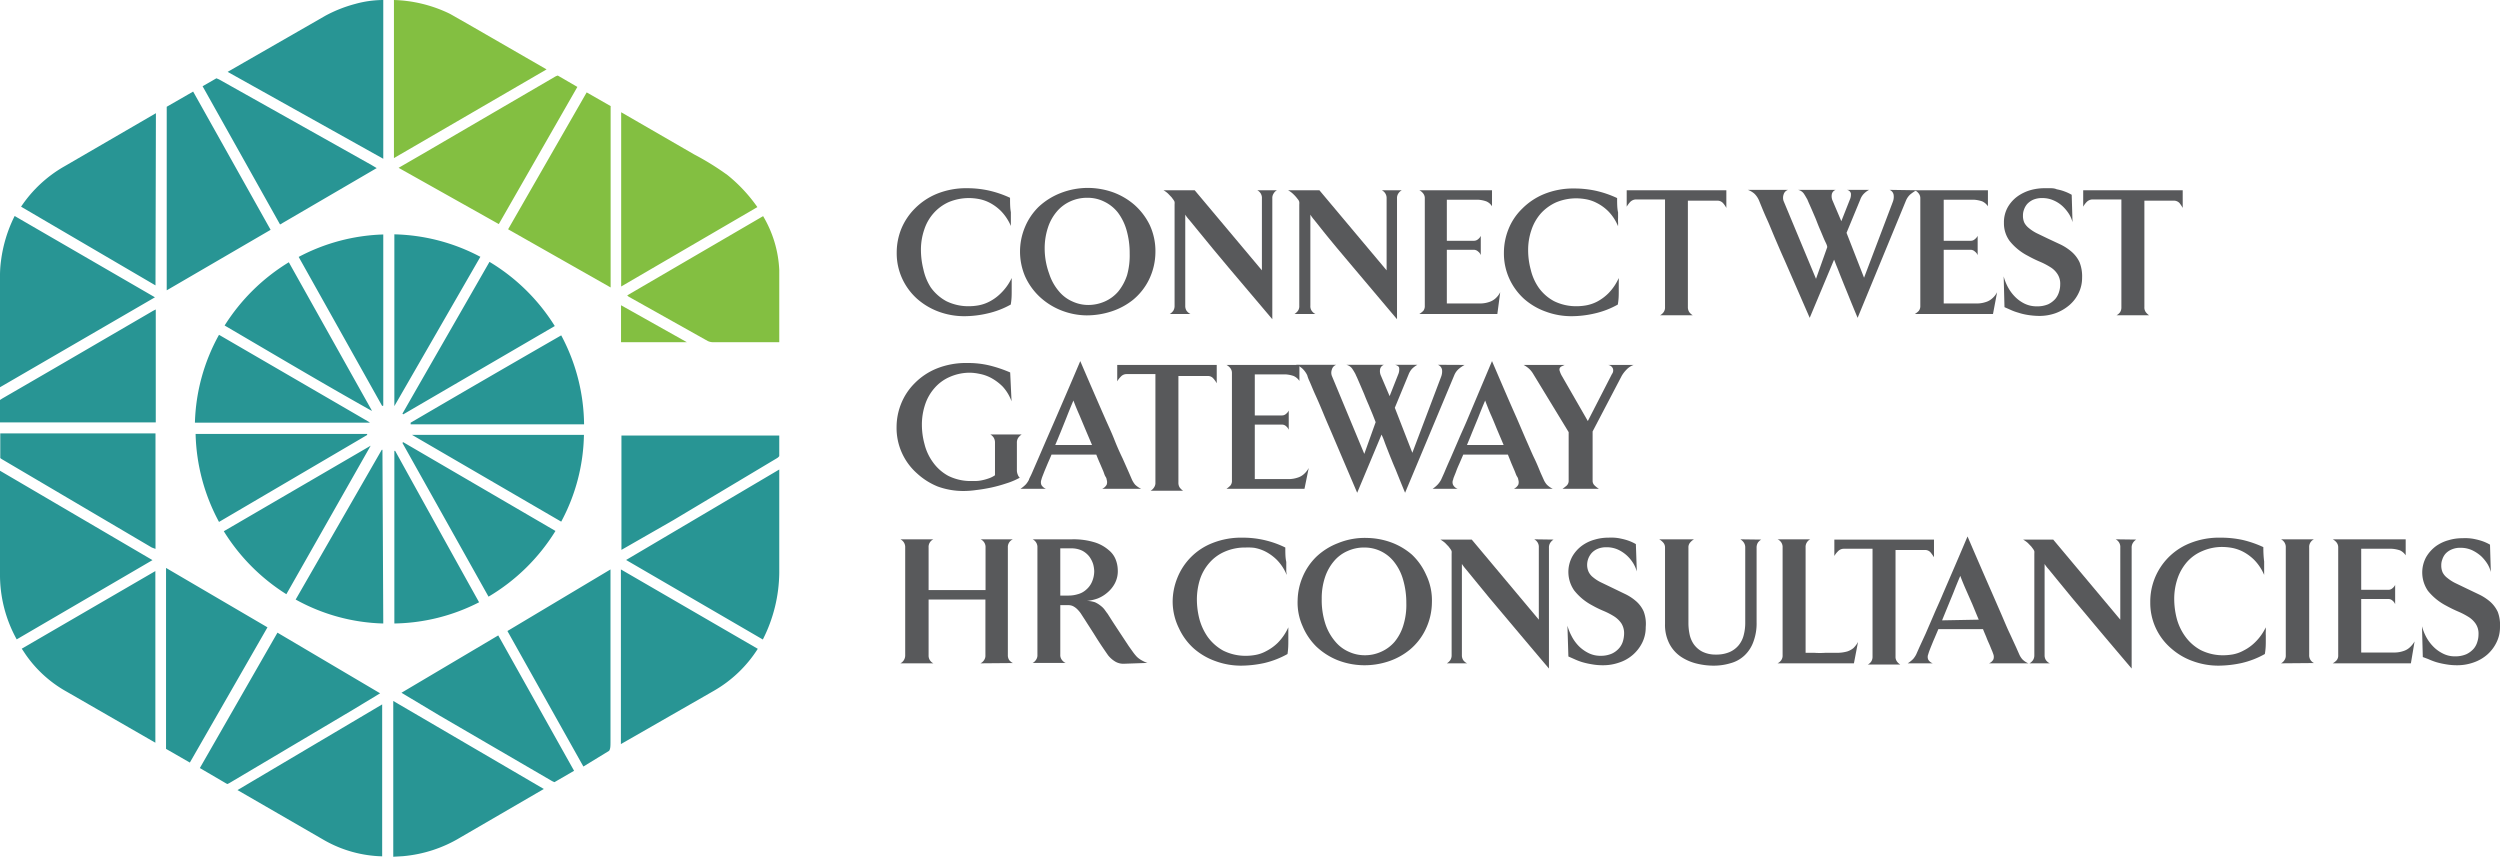 <?xml version="1.0" encoding="UTF-8" standalone="no"?>
<svg
   xmlns:dc="http://purl.org/dc/elements/1.1/"
   xmlns:cc="http://creativecommons.org/ns#"
   xmlns:rdf="http://www.w3.org/1999/02/22-rdf-syntax-ns#"
   xmlns:svg="http://www.w3.org/2000/svg"
   xmlns="http://www.w3.org/2000/svg"
   id="svg78"
   version="1.1"
   viewBox="0 0 182.64 62.59">
  <defs
     id="defs4">
    <style
       id="style2">.cls-1{fill:#83bf41;}.cls-2{fill:#289594;}.cls-3{fill:#58595b;}</style>
  </defs>
  <g
     data-name="Layer 2"
     id="Layer_2">
    <g
       data-name="Layer 1"
       id="Layer_1-2">
      <path
         id="path6"
         d="M56.93,25H52.1a.9.9,0,0,1-.4-.09l-5.78-3.24-.1-.09,9.93-5.79a8.44,8.44,0,0,1,1.18,3.94V25ZM50.18,25H45.37v-2.7ZM28.78,11.55V0a10,10,0,0,1,4.07,1l1.27.72,5.81,3.35Zm8.34,5.2,5.74-10,1.75,1a.25.25,0,0,1,0,.08c0,2.46,0,4.91,0,7.37V21Zm-.68-.38-7.32-4.11,1.73-1,9.67-5.64a.89.89,0,0,1,.23-.1l1.43.83Zm8.94,4.56V8.2l5.33,3.08a19.69,19.69,0,0,1,2.45,1.52,11.27,11.27,0,0,1,2.17,2.33Z"
         class="cls-1" />
      <path
         id="path8"
         d="M28,11.6,16.63,5.25l7.14-4.1A9.91,9.91,0,0,1,25.94.29,7.77,7.77,0,0,1,28,0ZM0,34.39l11.14,6.53L1.22,46.71A9.74,9.74,0,0,1,0,41.9C0,39.4,0,36.89,0,34.39Zm45.74,6.52L56.93,34.3v7.55a11,11,0,0,1-1.2,4.87Zm-.38,13.45V41.6l10,5.8a9.24,9.24,0,0,1-3.23,3.08Zm-34-33.51L1.54,15.1a9.4,9.4,0,0,1,3.17-2.95l6.68-3.88ZM28.73,62.59V51.21l11,6.43-6.06,3.52a9.75,9.75,0,0,1-4.24,1.39ZM11.35,41.72V54.26L4.87,50.53a8.91,8.91,0,0,1-3-2.72l-.28-.42Zm6,16,10.57-6.26v11.1a9,9,0,0,1-4.2-1.16ZM12.18,21.21v-2q0-5.62,0-11.25c0-.06,0-.11,0-.16l1.93-1.11,5.66,10.1ZM27.77,50.65l-2,1.21-9,5.34-.17.08-2-1.17,5.67-9.89ZM42.62,56l-5.55-9.9L44.6,41.6V42l0,12.1c0,.41,0,.6-.1.75ZM19.54,45.83l-5.67,9.88-1.74-1V41.49ZM11.36,31.66V40.1L11.09,40,.16,33.56a.71.71,0,0,1-.14-.1v-1.8Zm45.57,1.66a.55.55,0,0,1-.18.16L49.19,38,45.7,40l-.3.17V31.82H56.93ZM11.38,22.61v8.25H0V29.22l.17-.11Q3.82,27,7.47,24.87l3.59-2.09A3,3,0,0,1,11.38,22.61Zm17.95,28,7.07-4.19,5.54,9.89-1.43.83a1.21,1.21,0,0,1-.2-.09L32.1,52.27ZM15.81,5.72,16,5.8l6.59,3.7,4.56,2.56.37.22L20.46,16.4,14.8,6.3ZM40.58,38.79a14.3,14.3,0,0,1-4.89,4.8L29.4,32.36l.05-.06Zm0-15L29.46,30.27l-.06-.05c2.11-3.69,4.23-7.37,6.36-11.09A14.26,14.26,0,0,1,40.53,23.82ZM30,30.88c3.64-2.13,7.28-4.24,11-6.38A14.05,14.05,0,0,1,42.67,31H30Zm-3,0H14.24A14,14,0,0,1,16,24.46l11,6.39ZM16,38.13a14.22,14.22,0,0,1-1.71-6.43H26.82a.31.31,0,0,1,0,.08Zm12,7.42A13.92,13.92,0,0,1,21.6,43.8l6.29-10.94h.05Zm.81,0V32.94l.06,0Q31.9,38.43,35,44A14,14,0,0,1,28.75,45.55ZM41,38.11,30.1,31.77H42.66A13.89,13.89,0,0,1,41,38.11Zm-5.9-19.36L28.81,29.67l0,0V17.12A14.06,14.06,0,0,1,35.07,18.75ZM27.13,30C23.56,28,20,25.88,16.41,23.78a14.38,14.38,0,0,1,4.69-4.62L27.17,30S27.14,30,27.13,30ZM20.92,43.41a14.34,14.34,0,0,1-4.57-4.6l10.73-6.25,0,0Zm7-13.75-6.1-10.89A14.07,14.07,0,0,1,28,17.13v12.5ZM11.32,21.72,0,28.29V20.16a7.83,7.83,0,0,1,.07-1.08,10.14,10.14,0,0,1,1-3.3Z"
         class="cls-2" />
      <path
         id="path10"
         d="M73.91,20.31v.07c0,.05,0,.12,0,.21s0,.19,0,.31,0,.24,0,.35c0,.3,0,.62-.07,1a6.33,6.33,0,0,1-1.7.65,7.55,7.55,0,0,1-1.68.2,5.39,5.39,0,0,1-1.88-.33A5,5,0,0,1,67,21.83a4.52,4.52,0,0,1-1.08-1.46,4.43,4.43,0,0,1-.41-1.92,4.65,4.65,0,0,1,.33-1.72,4.58,4.58,0,0,1,1-1.5,4.83,4.83,0,0,1,1.6-1.07,5.67,5.67,0,0,1,2.22-.41,7.36,7.36,0,0,1,1.58.17,7.69,7.69,0,0,1,1.55.53c0,.39,0,.74.06,1.05,0,.13,0,.26,0,.38s0,.23,0,.33,0,.17,0,.22v.08a3.57,3.57,0,0,0-.73-1.1,3.42,3.42,0,0,0-.84-.61,2.91,2.91,0,0,0-.82-.27,4.11,4.11,0,0,0-.62-.06,3.85,3.85,0,0,0-1.52.29,3.25,3.25,0,0,0-1.11.81,3.36,3.36,0,0,0-.69,1.21,4.52,4.52,0,0,0-.24,1.49,5.86,5.86,0,0,0,.18,1.41A4,4,0,0,0,68,21a3.37,3.37,0,0,0,1.13,1,3.66,3.66,0,0,0,1.73.37,3.88,3.88,0,0,0,.61-.06,2.8,2.8,0,0,0,.8-.27,3.34,3.34,0,0,0,.85-.62A3.81,3.81,0,0,0,73.91,20.31Z"
         class="cls-3" />
      <path
         id="path12"
         d="M84.41,18.45a4.65,4.65,0,0,1-.48,2,4.45,4.45,0,0,1-1.15,1.45,5,5,0,0,1-1.61.86,5.82,5.82,0,0,1-1.79.28,5.18,5.18,0,0,1-1.89-.38,5,5,0,0,1-1.56-1,4.67,4.67,0,0,1-1.05-1.49,4.62,4.62,0,0,1,0-3.58,4.48,4.48,0,0,1,1-1.48,5,5,0,0,1,1.59-1,5.47,5.47,0,0,1,2.13-.38,5.55,5.55,0,0,1,1.72.32,5,5,0,0,1,1.55.91A4.73,4.73,0,0,1,84,16.45,4.53,4.53,0,0,1,84.41,18.45Zm-1.88.08a6.07,6.07,0,0,0-.23-1.72,3.93,3.93,0,0,0-.63-1.28,2.83,2.83,0,0,0-1-.8,2.68,2.68,0,0,0-1.23-.28,2.9,2.9,0,0,0-1.22.25,2.8,2.8,0,0,0-1,.74,3.45,3.45,0,0,0-.66,1.18,4.86,4.86,0,0,0-.24,1.58A5.39,5.39,0,0,0,76.65,20a3.74,3.74,0,0,0,.71,1.28,2.67,2.67,0,0,0,1,.75,2.76,2.76,0,0,0,1.14.25,3,3,0,0,0,1.2-.25,2.76,2.76,0,0,0,1-.74,3.75,3.75,0,0,0,.64-1.19A5.3,5.3,0,0,0,82.53,18.53Z"
         class="cls-3" />
      <path
         id="path14"
         d="M93.29,13.9a.59.59,0,0,0-.24.23.6.6,0,0,0-.1.37v8.82l-3.2-3.78-1.16-1.39-1-1.22-.72-.88a2.3,2.3,0,0,1-.28-.37v6.66a.65.65,0,0,0,.1.37.81.81,0,0,0,.28.23H85.46a.92.92,0,0,0,.25-.23.65.65,0,0,0,.1-.37v-7.4a1,1,0,0,0,0-.19.55.55,0,0,0-.08-.15l-.14-.19-.25-.26A1.66,1.66,0,0,0,85,13.9h2.28l4.91,5.85V14.5a.62.62,0,0,0-.34-.6Z"
         class="cls-3" />
      <path
         id="path16"
         d="M102.41,13.9a.68.68,0,0,0-.25.23.6.6,0,0,0-.1.37v8.82l-3.19-3.78L97.7,18.15c-.38-.46-.72-.87-1-1.22L96,16.05a2.58,2.58,0,0,1-.27-.37v6.66a.58.58,0,0,0,.1.37.69.69,0,0,0,.27.23H94.57a.92.92,0,0,0,.25-.23.58.58,0,0,0,.1-.37v-7.4a1,1,0,0,0,0-.19.51.51,0,0,0-.07-.15l-.15-.19a2.94,2.94,0,0,0-.25-.26,1.66,1.66,0,0,0-.35-.25h2.29l4.91,5.85V14.5a.63.63,0,0,0-.35-.6Z"
         class="cls-3" />
      <path
         id="path18"
         d="M109.39,22.94h-5.7a1.73,1.73,0,0,0,.29-.23.56.56,0,0,0,.11-.37V14.5a.55.55,0,0,0-.12-.37.77.77,0,0,0-.28-.23H109l0,1.17a.89.89,0,0,0-.42-.36,2.19,2.19,0,0,0-.61-.12l-.52,0h-1.75v3h2a.46.46,0,0,0,.29-.12.67.67,0,0,0,.19-.24v1.41a.58.58,0,0,0-.19-.26.47.47,0,0,0-.29-.13h-2v3.92l.29,0,.43,0h1l.77,0a2.07,2.07,0,0,0,.58-.1,1.31,1.31,0,0,0,.45-.24,1.52,1.52,0,0,0,.38-.48Z"
         class="cls-3" />
      <path
         id="path20"
         d="M118.26,20.31v.07a1.79,1.79,0,0,1,0,.21c0,.09,0,.19,0,.31s0,.24,0,.35c0,.3,0,.62-.07,1a6.27,6.27,0,0,1-1.69.65,7.55,7.55,0,0,1-1.68.2,5.35,5.35,0,0,1-1.88-.33,4.87,4.87,0,0,1-1.58-.92,4.52,4.52,0,0,1-1.08-1.46,4.43,4.43,0,0,1-.41-1.92,4.65,4.65,0,0,1,.33-1.72,4.28,4.28,0,0,1,1-1.5,4.83,4.83,0,0,1,1.6-1.07,5.64,5.64,0,0,1,2.22-.41,7.43,7.43,0,0,1,1.58.17,7.61,7.61,0,0,1,1.54.53c0,.39,0,.74.07,1.05,0,.13,0,.26,0,.38a3.08,3.08,0,0,0,0,.33,1.94,1.94,0,0,1,0,.22v.08a3.39,3.39,0,0,0-.72-1.1,3.29,3.29,0,0,0-.85-.61,2.76,2.76,0,0,0-.81-.27,4.22,4.22,0,0,0-.62-.06,3.82,3.82,0,0,0-1.52.29,3.39,3.39,0,0,0-1.12.81,3.51,3.51,0,0,0-.69,1.21,4.52,4.52,0,0,0-.24,1.49,5.43,5.43,0,0,0,.19,1.41A3.84,3.84,0,0,0,112.4,21a3.28,3.28,0,0,0,1.13,1,3.66,3.66,0,0,0,1.73.37,4,4,0,0,0,.61-.06,2.9,2.9,0,0,0,.8-.27,3.48,3.48,0,0,0,.84-.62A3.81,3.81,0,0,0,118.26,20.31Z"
         class="cls-3" />
      <path
         id="path22"
         d="M126.12,15.19a1.82,1.82,0,0,0-.24-.35.55.55,0,0,0-.39-.18l-.73,0-.7,0h-.75v7.77a.65.65,0,0,0,.1.37.92.92,0,0,0,.25.23h-2.38a.73.73,0,0,0,.26-.23.58.58,0,0,0,.1-.37V14.57h-.75l-.69,0-.69,0a.62.62,0,0,0-.41.18,2,2,0,0,0-.26.35V13.9h7.28Z"
         class="cls-3" />
      <path
         id="path24"
         d="M140,13.9a3.22,3.22,0,0,0-.45.31,1.28,1.28,0,0,0-.31.45l-3.53,8.56c-.25-.6-.49-1.18-.71-1.73l-.29-.71-.28-.7c-.09-.23-.17-.44-.25-.63s-.13-.35-.19-.48l-1.78,4.25L130.37,19c-.24-.53-.46-1.05-.68-1.56s-.41-1-.58-1.37-.32-.73-.43-1l-.18-.44a1.55,1.55,0,0,0-.32-.47,1.51,1.51,0,0,0-.49-.29h2.94a.5.5,0,0,0-.33.35.73.73,0,0,0,0,.46l2.37,5.69.82-2.31c0-.15-.12-.34-.22-.57s-.19-.46-.3-.71-.21-.51-.31-.77l-.3-.7-.24-.54c-.06-.14-.09-.22-.1-.23s-.14-.25-.23-.38a.68.68,0,0,0-.44-.29h2.76a.43.43,0,0,0-.29.35.81.81,0,0,0,.07.46l.63,1.48.62-1.57a.91.91,0,0,0,.08-.46.36.36,0,0,0-.3-.26h1.63a1.54,1.54,0,0,0-.4.3,1.2,1.2,0,0,0-.25.42l-1,2.42,1.28,3.28,2.1-5.54a1,1,0,0,0,.06-.52.47.47,0,0,0-.3-.36Z"
         class="cls-3" />
      <path
         id="path26"
         d="M145.6,22.94h-5.71a1.4,1.4,0,0,0,.29-.23.56.56,0,0,0,.11-.37V14.5a.55.55,0,0,0-.12-.37.77.77,0,0,0-.28-.23h5.34l0,1.17a1,1,0,0,0-.42-.36,2.27,2.27,0,0,0-.62-.12l-.52,0H142v3h2a.43.43,0,0,0,.28-.12.71.71,0,0,0,.2-.24v1.41a.61.61,0,0,0-.2-.26.45.45,0,0,0-.28-.13h-2v3.92l.28,0,.44,0h1l.76,0a2,2,0,0,0,.58-.1,1.22,1.22,0,0,0,.45-.24,1.53,1.53,0,0,0,.39-.48Z"
         class="cls-3" />
      <path
         id="path28"
         d="M152.11,20.28a2.52,2.52,0,0,1-.26,1.14,2.67,2.67,0,0,1-.68.88,3.27,3.27,0,0,1-1,.58,3.51,3.51,0,0,1-1.17.2,5.62,5.62,0,0,1-.85-.07,4.35,4.35,0,0,1-.71-.17,3.77,3.77,0,0,1-.57-.21l-.43-.19-.06-2.25a3.72,3.72,0,0,0,.29.75,3.09,3.09,0,0,0,.5.7,2.54,2.54,0,0,0,.71.53,2,2,0,0,0,.92.21,2.05,2.05,0,0,0,.83-.15,1.68,1.68,0,0,0,.53-.4,1.44,1.44,0,0,0,.27-.52,1.69,1.69,0,0,0,.08-.52,1.28,1.28,0,0,0-.2-.77,1.62,1.62,0,0,0-.53-.51,5.24,5.24,0,0,0-.75-.39,8.85,8.85,0,0,1-.88-.43,4.1,4.1,0,0,1-1.33-1.08,2.17,2.17,0,0,1-.42-1.33,2.24,2.24,0,0,1,.29-1.16,2.54,2.54,0,0,1,.71-.78,3.14,3.14,0,0,1,.94-.45,3.78,3.78,0,0,1,1-.14l.41,0c.16,0,.33,0,.51.08a3.25,3.25,0,0,1,.55.15,3.32,3.32,0,0,1,.54.25l.06,2a2.19,2.19,0,0,0-.24-.57,3,3,0,0,0-.46-.57,2.31,2.31,0,0,0-.66-.44,2,2,0,0,0-.85-.18,1.62,1.62,0,0,0-.66.12,1.38,1.38,0,0,0-.43.3,1.23,1.23,0,0,0-.24.41,1.17,1.17,0,0,0-.08.44,1.22,1.22,0,0,0,.1.53,1.25,1.25,0,0,0,.34.4,3,3,0,0,0,.57.37l.81.39.92.43a3.78,3.78,0,0,1,.81.53,2.33,2.33,0,0,1,.58.76A2.77,2.77,0,0,1,152.11,20.28Z"
         class="cls-3" />
      <path
         id="path30"
         d="M159.46,15.19a2.33,2.33,0,0,0-.23-.35.55.55,0,0,0-.39-.18l-.73,0-.71,0h-.74v7.77a.58.58,0,0,0,.1.37,1,1,0,0,0,.24.23h-2.37a.73.73,0,0,0,.26-.23.65.65,0,0,0,.09-.37V14.57h-.75l-.68,0-.69,0a.62.62,0,0,0-.41.18,1.58,1.58,0,0,0-.26.35V13.9h7.27Z"
         class="cls-3" />
      <path
         id="path32"
         d="M74.64,31.74a1,1,0,0,0-.25.24.62.62,0,0,0-.1.37v2a.8.8,0,0,0,.08.36.48.48,0,0,0,.13.19,5.33,5.33,0,0,1-1,.42,10.34,10.34,0,0,1-1.09.3c-.38.08-.74.14-1.09.18a6.56,6.56,0,0,1-.92.07,5.46,5.46,0,0,1-1.9-.33A5,5,0,0,1,67,34.59a4.43,4.43,0,0,1-1.5-3.38,4.6,4.6,0,0,1,.33-1.71,4.44,4.44,0,0,1,1-1.51,4.77,4.77,0,0,1,1.61-1.07,5.74,5.74,0,0,1,2.24-.4,6.69,6.69,0,0,1,1.57.17,9.41,9.41,0,0,1,1.55.52l.1,2.11a3.14,3.14,0,0,0-.66-1.09,3.66,3.66,0,0,0-.85-.63,3,3,0,0,0-.84-.29,3.68,3.68,0,0,0-.64-.08,3.6,3.6,0,0,0-1.51.3,3.1,3.1,0,0,0-1.11.8,3.46,3.46,0,0,0-.7,1.21,4.62,4.62,0,0,0-.24,1.5,5.35,5.35,0,0,0,.19,1.4,3.79,3.79,0,0,0,.61,1.32,3.33,3.33,0,0,0,1.12,1,3.64,3.64,0,0,0,1.74.38l.29,0a2.37,2.37,0,0,0,.42-.05,3.47,3.47,0,0,0,.48-.13,1.86,1.86,0,0,0,.49-.24V32.35a.7.7,0,0,0-.09-.37.72.72,0,0,0-.25-.24Z"
         class="cls-3" />
      <path
         id="path34"
         d="M80.52,35.71a.7.7,0,0,0,.33-.3.56.56,0,0,0,0-.36s0-.1-.08-.22-.1-.24-.17-.41l-.24-.56c-.09-.2-.18-.42-.27-.65H76.82c-.09.23-.19.44-.28.65l-.23.55-.16.41a2.27,2.27,0,0,0-.07.22.55.55,0,0,0,0,.39.68.68,0,0,0,.33.28H74.55a2.24,2.24,0,0,0,.4-.33,1.72,1.72,0,0,0,.22-.33c0-.06.11-.23.23-.51s.28-.64.46-1.06l.6-1.39.68-1.56c.53-1.23,1.13-2.61,1.78-4.15.66,1.54,1.26,2.92,1.8,4.15.23.53.46,1,.68,1.56s.42,1,.61,1.39l.47,1.06.22.51a1.78,1.78,0,0,0,.22.35,1.6,1.6,0,0,0,.45.31Zm-.74-3.2-.48-1.13-.44-1.05c-.16-.36-.31-.72-.44-1.07-.18.42-.35.84-.51,1.25l-.43,1.07c-.16.38-.28.69-.39.93Z"
         class="cls-3" />
      <path
         id="path36"
         d="M88.89,28a1.77,1.77,0,0,0-.24-.34.5.5,0,0,0-.38-.19l-.74,0-.7,0h-.74v7.78a.64.64,0,0,0,.09.36,1,1,0,0,0,.25.24H84.06a.72.72,0,0,0,.25-.24.57.57,0,0,0,.1-.36V27.33h-.75l-.69,0-.69,0a.56.56,0,0,0-.4.19,1.54,1.54,0,0,0-.26.34V26.66h7.27Z"
         class="cls-3" />
      <path
         id="path38"
         d="M95.3,35.71H89.6a1.76,1.76,0,0,0,.29-.24.53.53,0,0,0,.11-.36V27.26a.57.57,0,0,0-.12-.37.89.89,0,0,0-.28-.23h5.33l0,1.17a1,1,0,0,0-.42-.36,2.19,2.19,0,0,0-.61-.12l-.52,0H91.67v3h2a.44.44,0,0,0,.29-.12.67.67,0,0,0,.19-.24v1.41a.64.64,0,0,0-.19-.26.44.44,0,0,0-.29-.12h-2V35L92,35l.43,0h1l.77,0a2.07,2.07,0,0,0,.58-.1,1.22,1.22,0,0,0,.45-.24,1.58,1.58,0,0,0,.38-.47Z"
         class="cls-3" />
      <path
         id="path40"
         d="M107,26.66a2.33,2.33,0,0,0-.46.32,1.22,1.22,0,0,0-.3.44L102.65,36c-.25-.6-.48-1.17-.7-1.72q-.15-.34-.3-.72c-.1-.24-.19-.47-.28-.7s-.17-.43-.24-.63-.14-.35-.2-.48L99.15,36,97.36,31.8c-.23-.54-.46-1.06-.67-1.57s-.42-1-.59-1.37-.31-.73-.43-1a2.63,2.63,0,0,1-.17-.45,1.7,1.7,0,0,0-.33-.46,1.36,1.36,0,0,0-.49-.3h2.94a.51.51,0,0,0-.32.35.66.66,0,0,0,0,.46l2.37,5.7.83-2.32-.22-.56-.3-.72c-.11-.25-.22-.51-.32-.77l-.3-.7-.23-.53c-.07-.14-.1-.22-.11-.24a4.29,4.29,0,0,0-.23-.38.72.72,0,0,0-.44-.29h2.76a.43.43,0,0,0-.29.35.81.81,0,0,0,.07.46l.63,1.48.62-1.57a.91.91,0,0,0,.08-.46c0-.13-.12-.21-.3-.26h1.63a1.73,1.73,0,0,0-.4.3,1.37,1.37,0,0,0-.25.42l-1,2.42,1.28,3.29,2.1-5.55a1.09,1.09,0,0,0,.07-.52.48.48,0,0,0-.31-.36Z"
         class="cls-3" />
      <path
         id="path42"
         d="M110.6,35.71a.72.72,0,0,0,.32-.3.55.55,0,0,0,0-.36s0-.1-.08-.22-.11-.24-.18-.41l-.24-.56-.26-.65H106.9l-.28.65c-.09.2-.17.38-.23.55s-.12.3-.16.41a1,1,0,0,0-.07.22.46.46,0,0,0,0,.39.6.6,0,0,0,.33.28h-1.83a2.1,2.1,0,0,0,.39-.33,1.74,1.74,0,0,0,.23-.33l.23-.51c.12-.29.27-.64.46-1.06l.6-1.39c.22-.52.45-1,.68-1.56L109,26.38c.66,1.54,1.25,2.92,1.8,4.15l.67,1.56c.23.51.43,1,.62,1.39s.34.77.46,1.06l.23.51a1.41,1.41,0,0,0,.22.35,1.51,1.51,0,0,0,.44.31Zm-.75-3.2-.48-1.13c-.16-.39-.3-.74-.44-1.05s-.3-.72-.43-1.07c-.18.42-.35.84-.51,1.25l-.44,1.07c-.15.38-.28.69-.38.93Z"
         class="cls-3" />
      <path
         id="path44"
         d="M119.35,26.66a1.33,1.33,0,0,0-.53.35,2.24,2.24,0,0,0-.35.46l-2.12,4.05v3.59a.46.46,0,0,0,.15.36,1.72,1.72,0,0,0,.31.24h-2.66a3,3,0,0,0,.3-.23.47.47,0,0,0,.15-.37V31.57L112,27.3a1.67,1.67,0,0,0-.29-.36,2.09,2.09,0,0,0-.4-.28h3l-.22.1a.3.3,0,0,0-.14.13.27.27,0,0,0,0,.22,1.6,1.6,0,0,0,.17.38L116,30.76l1.76-3.43a.43.43,0,0,0,.07-.41.45.45,0,0,0-.35-.26Z"
         class="cls-3" />
      <path
         id="path46"
         d="M71.63,48.46a.65.65,0,0,0,.26-.23.57.57,0,0,0,.1-.36V43.8H67.84v4.07a.62.62,0,0,0,.35.59H65.78a.62.62,0,0,0,.25-.23.64.64,0,0,0,.1-.36V40a.63.63,0,0,0-.35-.6h2.41a.61.61,0,0,0-.35.6v3.11H72V40a.62.62,0,0,0-.36-.6H74a.61.61,0,0,0-.37.6v7.85a.64.64,0,0,0,.09.36.71.71,0,0,0,.28.23Z"
         class="cls-3" />
      <path
         id="path48"
         d="M82.13,48.49a1.15,1.15,0,0,1-.69-.18,1.93,1.93,0,0,1-.49-.44c-.3-.43-.6-.87-.88-1.32s-.55-.86-.79-1.24l-.26-.4a1.91,1.91,0,0,0-.27-.35,1.26,1.26,0,0,0-.31-.25.76.76,0,0,0-.39-.1h-.36l-.23,0v3.63a.57.57,0,0,0,.11.36.65.65,0,0,0,.28.23H75.44a.62.62,0,0,0,.25-.23.57.57,0,0,0,.1-.36V40a.63.63,0,0,0-.35-.6h2.87a5.26,5.26,0,0,1,1.69.23,2.86,2.86,0,0,1,1,.56,1.66,1.66,0,0,1,.52.72,2.23,2.23,0,0,1,.14.72,1.91,1.91,0,0,1-.22,1,2.25,2.25,0,0,1-.55.67,2.42,2.42,0,0,1-.72.43,3.28,3.28,0,0,1-.76.17A2,2,0,0,1,80,44a2,2,0,0,1,.43.27,1.36,1.36,0,0,1,.29.3c.08.11.14.2.2.27.3.48.59.92.86,1.33l.35.53.33.5.3.42a3.48,3.48,0,0,0,.22.28,1.26,1.26,0,0,0,.24.22,1.61,1.61,0,0,0,.28.17,1.72,1.72,0,0,0,.33.14Zm-2.19-6.76a2.2,2.2,0,0,0-.08-.52,1.91,1.91,0,0,0-.28-.55,1.6,1.6,0,0,0-.52-.43,1.81,1.81,0,0,0-.82-.17H77.7l-.24,0v3.45l.22,0h.38a2.29,2.29,0,0,0,.68-.1,1.45,1.45,0,0,0,.6-.32,1.59,1.59,0,0,0,.43-.57A2,2,0,0,0,79.94,41.73Z"
         class="cls-3" />
      <path
         id="path50"
         d="M94.12,45.83v.07c0,.05,0,.12,0,.21s0,.19,0,.31,0,.24,0,.36c0,.29,0,.61-.06,1a6.5,6.5,0,0,1-1.7.66,8.16,8.16,0,0,1-1.68.19,5.39,5.39,0,0,1-1.88-.33,4.87,4.87,0,0,1-1.58-.92,4.52,4.52,0,0,1-1.08-1.46A4.43,4.43,0,0,1,85.67,44,4.65,4.65,0,0,1,86,42.25a4.53,4.53,0,0,1,2.56-2.57,5.67,5.67,0,0,1,2.22-.4A7,7,0,0,1,93.9,40c0,.4,0,.75.07,1.05,0,.13,0,.26,0,.38s0,.24,0,.33A2,2,0,0,1,94,42V42a3.39,3.39,0,0,0-.72-1.1,3.42,3.42,0,0,0-.84-.61,2.91,2.91,0,0,0-.82-.27A4.11,4.11,0,0,0,91,40a3.68,3.68,0,0,0-1.52.3,3.1,3.1,0,0,0-1.11.8,3.46,3.46,0,0,0-.7,1.21,4.91,4.91,0,0,0-.23,1.5,5.78,5.78,0,0,0,.18,1.4,4.18,4.18,0,0,0,.61,1.32,3.46,3.46,0,0,0,1.13,1,3.66,3.66,0,0,0,1.73.38,3.88,3.88,0,0,0,.61-.06,2.56,2.56,0,0,0,.8-.28,3.46,3.46,0,0,0,.85-.61A3.87,3.87,0,0,0,94.12,45.83Z"
         class="cls-3" />
      <path
         id="path52"
         d="M104.61,44a4.65,4.65,0,0,1-.47,2A4.38,4.38,0,0,1,103,47.46a4.87,4.87,0,0,1-1.6.87,5.52,5.52,0,0,1-1.79.27,5.39,5.39,0,0,1-1.89-.37,4.94,4.94,0,0,1-1.56-1,4.56,4.56,0,0,1-1-1.49,4.2,4.2,0,0,1-.36-1.89,4.58,4.58,0,0,1,.36-1.69,4.48,4.48,0,0,1,1-1.48,4.8,4.8,0,0,1,1.59-1,5.13,5.13,0,0,1,2.13-.38,5.42,5.42,0,0,1,1.71.31,4.88,4.88,0,0,1,1.56.91A4.56,4.56,0,0,1,104.19,42,4.29,4.29,0,0,1,104.61,44Zm-1.87.08a6,6,0,0,0-.23-1.71,3.71,3.71,0,0,0-.64-1.29A2.73,2.73,0,0,0,99.68,40a2.9,2.9,0,0,0-1.22.25,2.71,2.71,0,0,0-1,.74,3.55,3.55,0,0,0-.66,1.18,4.86,4.86,0,0,0-.24,1.58,5.62,5.62,0,0,0,.27,1.84,3.83,3.83,0,0,0,.72,1.28,2.67,2.67,0,0,0,1,.75,2.76,2.76,0,0,0,1.14.25,2.84,2.84,0,0,0,1.2-.25,2.76,2.76,0,0,0,1-.74,3.46,3.46,0,0,0,.63-1.19A5,5,0,0,0,102.74,44.05Z"
         class="cls-3" />
      <path
         id="path54"
         d="M113.5,39.42a.75.75,0,0,0-.24.23.62.62,0,0,0-.1.37v8.82q-1.78-2.1-3.19-3.78l-1.17-1.39-1-1.22-.72-.88a3.42,3.42,0,0,1-.28-.37v6.67a.64.64,0,0,0,.1.36.71.71,0,0,0,.28.23h-1.48a.78.78,0,0,0,.25-.23.64.64,0,0,0,.1-.36V40.46a1.11,1.11,0,0,0,0-.19.55.55,0,0,0-.08-.15l-.14-.19-.25-.26a2.12,2.12,0,0,0-.35-.25h2.29l4.9,5.85V40a.62.62,0,0,0-.34-.6Z"
         class="cls-3" />
      <path
         id="path56"
         d="M120.23,45.81a2.5,2.5,0,0,1-.25,1.13,2.86,2.86,0,0,1-1.68,1.46,3.51,3.51,0,0,1-1.17.2,4.46,4.46,0,0,1-.84-.07,5.78,5.78,0,0,1-.71-.16,4.54,4.54,0,0,1-.57-.22l-.43-.19-.07-2.25a3.78,3.78,0,0,0,.3.75,3,3,0,0,0,.49.7,2.69,2.69,0,0,0,.71.53,1.93,1.93,0,0,0,.93.22,2,2,0,0,0,.82-.16,1.58,1.58,0,0,0,.53-.4,1.39,1.39,0,0,0,.28-.52,2.06,2.06,0,0,0,.08-.52,1.35,1.35,0,0,0-.2-.77,1.85,1.85,0,0,0-.53-.51,5.24,5.24,0,0,0-.75-.39,7.89,7.89,0,0,1-.88-.43A4.1,4.1,0,0,1,115,43.13a2.36,2.36,0,0,1-.13-2.48,2.57,2.57,0,0,1,.71-.79,2.84,2.84,0,0,1,.93-.44,3.44,3.44,0,0,1,1-.14,3.18,3.18,0,0,1,.41,0,3,3,0,0,1,.5.07,4.12,4.12,0,0,1,.55.15,3.32,3.32,0,0,1,.54.25l.07,2a2.54,2.54,0,0,0-.25-.58,2.68,2.68,0,0,0-.46-.57,2.56,2.56,0,0,0-.65-.44,2,2,0,0,0-.86-.18,1.6,1.6,0,0,0-.65.12,1.27,1.27,0,0,0-.43.3,1.38,1.38,0,0,0-.25.42,1.35,1.35,0,0,0-.08.43,1.22,1.22,0,0,0,.11.53,1.12,1.12,0,0,0,.33.4,2.77,2.77,0,0,0,.58.37l.81.39.91.44a3.51,3.51,0,0,1,.81.52,2.15,2.15,0,0,1,.58.77A2.56,2.56,0,0,1,120.23,45.81Z"
         class="cls-3" />
      <path
         id="path58"
         d="M128.67,39.42a.78.78,0,0,0-.25.23.7.7,0,0,0-.09.37l0,5.44a3.8,3.8,0,0,1-.24,1.44,2.53,2.53,0,0,1-.66,1,2.39,2.39,0,0,1-1,.55,4.22,4.22,0,0,1-1.26.18,5.2,5.2,0,0,1-1.21-.15,3.61,3.61,0,0,1-1.14-.49,2.58,2.58,0,0,1-.85-.94,3,3,0,0,1-.33-1.47V40a.53.53,0,0,0-.14-.37,1.05,1.05,0,0,0-.29-.23h2.55a1,1,0,0,0-.28.23.52.52,0,0,0-.13.37v5.57a4.17,4.17,0,0,0,.08.75,2,2,0,0,0,.3.73,1.76,1.76,0,0,0,.62.55,2.13,2.13,0,0,0,1,.22,2.45,2.45,0,0,0,1-.18,1.79,1.79,0,0,0,.67-.5,1.89,1.89,0,0,0,.37-.75,3.46,3.46,0,0,0,.11-.92l0-5.47a.62.62,0,0,0-.11-.37.78.78,0,0,0-.25-.23Z"
         class="cls-3" />
      <path
         id="path60"
         d="M135.44,48.46h-5.58a.68.68,0,0,0,.27-.23.57.57,0,0,0,.1-.36V40a.61.61,0,0,0-.37-.6h2.39a.62.62,0,0,0-.34.6v7.69l.61,0a6.07,6.07,0,0,0,.86,0l.94,0a2.69,2.69,0,0,0,.64-.1,1.43,1.43,0,0,0,.44-.24,1.89,1.89,0,0,0,.34-.45Z"
         class="cls-3" />
      <path
         id="path62"
         d="M141.29,40.71a3.53,3.53,0,0,0-.24-.34.52.52,0,0,0-.39-.19l-.73,0-.7,0h-.75v7.78a.57.57,0,0,0,.1.36.78.78,0,0,0,.25.23h-2.38a.65.65,0,0,0,.26-.23.64.64,0,0,0,.09-.36V40.09h-.75l-.68,0-.69,0a.59.59,0,0,0-.41.19,1.54,1.54,0,0,0-.26.34V39.42h7.28Z"
         class="cls-3" />
      <path
         id="path64"
         d="M145.31,48.46a.62.62,0,0,0,.32-.29.55.55,0,0,0,0-.36l-.08-.22c-.05-.11-.1-.24-.17-.41s-.16-.35-.24-.56-.18-.42-.27-.66h-3.26l-.28.66c-.09.2-.16.38-.23.55s-.12.3-.16.41a2.27,2.27,0,0,0-.07.22.5.5,0,0,0,0,.39.62.62,0,0,0,.33.27h-1.83a2.2,2.2,0,0,0,.4-.32,1.72,1.72,0,0,0,.22-.33l.23-.52.46-1,.6-1.39c.22-.52.45-1,.68-1.56.53-1.23,1.13-2.61,1.78-4.15.66,1.54,1.26,2.92,1.8,4.15l.68,1.56c.22.51.42,1,.61,1.39l.46,1,.23.52a1.41,1.41,0,0,0,.22.35,1.35,1.35,0,0,0,.44.3Zm-.75-3.19c-.16-.37-.31-.75-.47-1.13l-.44-1c-.16-.36-.31-.72-.44-1.07-.18.42-.35.84-.51,1.25l-.44,1.07-.38.93Z"
         class="cls-3" />
      <path
         id="path66"
         d="M156.07,39.42a.66.66,0,0,0-.24.23.62.62,0,0,0-.1.37v8.82c-1.19-1.4-2.26-2.66-3.19-3.78l-1.17-1.39-1-1.22-.72-.88a2.3,2.3,0,0,1-.28-.37v6.67a.64.64,0,0,0,.1.36.71.71,0,0,0,.28.23h-1.48a.78.78,0,0,0,.25-.23.64.64,0,0,0,.1-.36V40.46a1.11,1.11,0,0,0,0-.19.55.55,0,0,0-.08-.15l-.14-.19-.25-.26a2.12,2.12,0,0,0-.35-.25H150l4.9,5.85V40a.62.62,0,0,0-.34-.6Z"
         class="cls-3" />
      <path
         id="path68"
         d="M165.53,45.83v.07a1.79,1.79,0,0,1,0,.21,2.69,2.69,0,0,0,0,.31c0,.12,0,.24,0,.36,0,.29,0,.61-.07,1a6.36,6.36,0,0,1-1.7.66,8.16,8.16,0,0,1-1.68.19,5.43,5.43,0,0,1-1.88-.33,4.82,4.82,0,0,1-1.57-.92A4.37,4.37,0,0,1,157.09,44,4.59,4.59,0,0,1,160,39.68a5.67,5.67,0,0,1,2.22-.4,7.52,7.52,0,0,1,1.59.16,7.83,7.83,0,0,1,1.54.53q0,.6.06,1.05c0,.13,0,.26,0,.38s0,.24,0,.33,0,.17,0,.23V42a3.57,3.57,0,0,0-.73-1.1,3.42,3.42,0,0,0-.84-.61,3,3,0,0,0-.81-.27,4.34,4.34,0,0,0-.63-.06,3.6,3.6,0,0,0-1.51.3,3.06,3.06,0,0,0-1.12.8,3.6,3.6,0,0,0-.69,1.21,4.62,4.62,0,0,0-.24,1.5,5.78,5.78,0,0,0,.18,1.4,4,4,0,0,0,.62,1.32,3.36,3.36,0,0,0,1.13,1,3.63,3.63,0,0,0,1.73.38,4.11,4.11,0,0,0,.61-.06,2.6,2.6,0,0,0,.79-.28,3.29,3.29,0,0,0,.85-.61A3.87,3.87,0,0,0,165.53,45.83Z"
         class="cls-3" />
      <path
         id="path70"
         d="M166.64,48.46a.62.62,0,0,0,.25-.23.57.57,0,0,0,.1-.36V40a.63.63,0,0,0-.35-.6h2.41a.61.61,0,0,0-.35.6v7.85a.62.62,0,0,0,.35.59Z"
         class="cls-3" />
      <path
         id="path72"
         d="M176.13,48.46h-5.71a1.13,1.13,0,0,0,.29-.23.53.53,0,0,0,.11-.36V40a.57.57,0,0,0-.12-.37.89.89,0,0,0-.28-.23h5.33l0,1.17a1.06,1.06,0,0,0-.41-.36,2.35,2.35,0,0,0-.62-.12l-.52,0H172.5v3h2a.44.44,0,0,0,.29-.12.67.67,0,0,0,.19-.24v1.41a.64.64,0,0,0-.19-.26.44.44,0,0,0-.29-.12h-2v3.91l.28,0,.43,0h1l.77,0a2,2,0,0,0,.58-.1,1.22,1.22,0,0,0,.45-.24,1.76,1.76,0,0,0,.39-.47Z"
         class="cls-3" />
      <path
         id="path74"
         d="M182.64,45.81a2.5,2.5,0,0,1-.26,1.13,2.82,2.82,0,0,1-.68.89,3,3,0,0,1-1,.57,3.51,3.51,0,0,1-1.17.2,4.64,4.64,0,0,1-.85-.07,5.78,5.78,0,0,1-.71-.16,5.24,5.24,0,0,1-.57-.22L177,48l-.06-2.25a3.72,3.72,0,0,0,.29.75,3.09,3.09,0,0,0,.5.7,2.54,2.54,0,0,0,.71.53,1.87,1.87,0,0,0,.92.22,2,2,0,0,0,.83-.16,1.68,1.68,0,0,0,.53-.4,1.36,1.36,0,0,0,.27-.52,1.69,1.69,0,0,0,.08-.52,1.28,1.28,0,0,0-.2-.77,1.73,1.73,0,0,0-.53-.51,5.24,5.24,0,0,0-.75-.39c-.28-.12-.57-.26-.88-.43a4.21,4.21,0,0,1-1.33-1.08,2.36,2.36,0,0,1-.13-2.48,2.7,2.7,0,0,1,.71-.79,2.89,2.89,0,0,1,.94-.44,3.38,3.38,0,0,1,1-.14,3.1,3.1,0,0,1,.41,0,3.27,3.27,0,0,1,.51.07,4.57,4.57,0,0,1,.55.15,3.32,3.32,0,0,1,.54.25l.06,2a2.1,2.1,0,0,0-.24-.58,3,3,0,0,0-.46-.57,2.81,2.81,0,0,0-.66-.44,2,2,0,0,0-.85-.18,1.54,1.54,0,0,0-.65.12,1.31,1.31,0,0,0-.44.3,1.18,1.18,0,0,0-.24.42,1.12,1.12,0,0,0-.08.43,1.22,1.22,0,0,0,.1.53,1.16,1.16,0,0,0,.34.4,3,3,0,0,0,.57.37l.81.39.92.44a3.74,3.74,0,0,1,.81.52,2.27,2.27,0,0,1,.58.77A2.71,2.71,0,0,1,182.64,45.81Z"
         class="cls-3" />
    </g>
  </g>
</svg>

